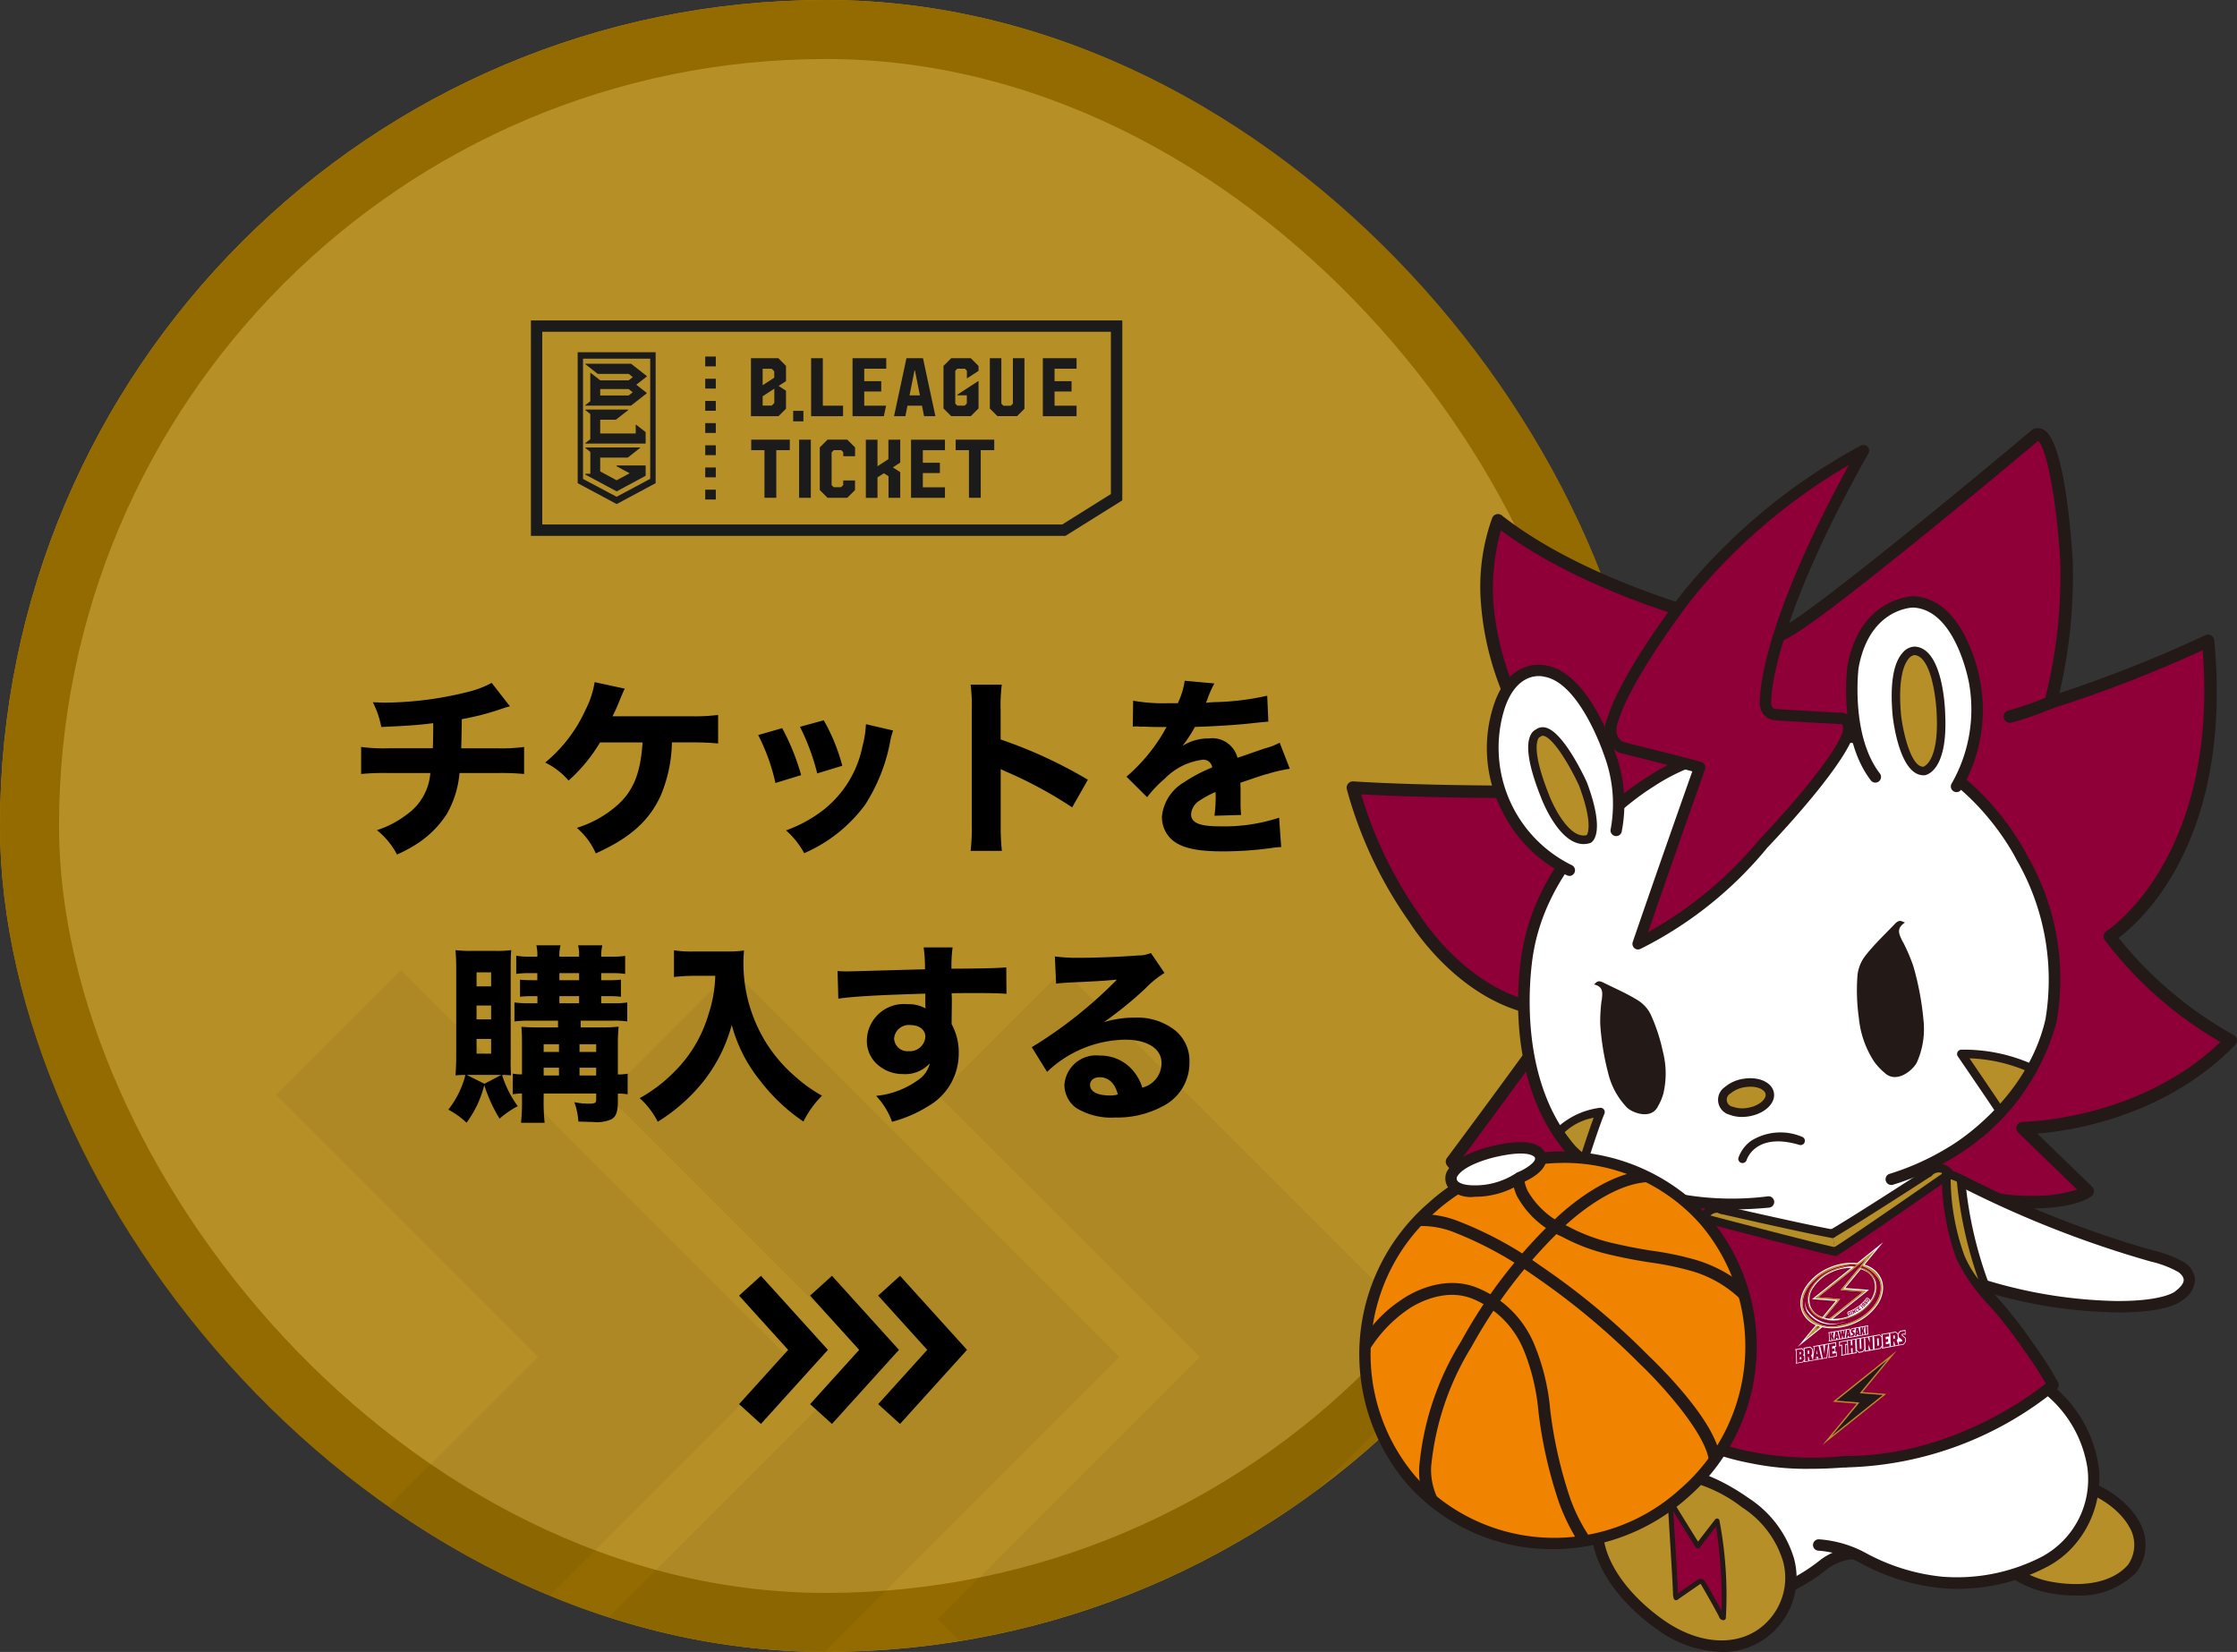 <svg id="组件_20_1" data-name="组件 20 – 1" xmlns="http://www.w3.org/2000/svg" xmlns:xlink="http://www.w3.org/1999/xlink" width="151.686" height="112" viewBox="0 0 151.686 112">
  <rect x="0" y="0" width="151.686" height="112" fill="#333333" stroke="none"/>
  <defs>
    <clipPath id="clip-path">
      <rect id="矩形_26238" data-name="矩形 26238" width="112" height="112" rx="56" transform="translate(0.333 0.333)" fill="#b68f27" stroke="#936b00" stroke-width="4"/>
    </clipPath>
    <clipPath id="clip-path-2">
      <rect id="矩形_26241" data-name="矩形 26241" width="60.373" height="82.971" fill="none"/>
    </clipPath>
  </defs>
  <g id="矩形_26236" data-name="矩形 26236" transform="translate(0)" fill="#b68f27" stroke="#936b00" stroke-width="4">
    <rect width="112" height="112" rx="56" stroke="none"/>
    <rect x="2" y="2" width="108" height="108" rx="54" fill="none"/>
  </g>
  <path id="路径_53995" data-name="路径 53995" d="M-22.659-10.7a6.769,6.769,0,0,1-1.612.611,23.749,23.749,0,0,1-5.616.728c-.2,0-.416-.013-.832-.026a5.966,5.966,0,0,1,.572,1.677c1.95-.091,2.483-.13,3.523-.26v.221c0,.481-.013,1.144-.026,1.482h-2.99a11.442,11.442,0,0,1-1.872-.091v1.833a17.191,17.191,0,0,1,1.846-.065h2.847a3.8,3.8,0,0,1-1.625,2.834,6.58,6.58,0,0,1-2,1.04A5.158,5.158,0,0,1-29.081.936a9.377,9.377,0,0,0,1.235-.65,6.805,6.805,0,0,0,2.132-2.08,6.688,6.688,0,0,0,.871-2.795h2.574a16.827,16.827,0,0,1,1.807.065V-6.357a11.27,11.27,0,0,1-1.846.091h-2.418c.013-.429.026-.858.039-1.976a17.023,17.023,0,0,0,2.548-.65c.429-.143.429-.143.715-.221Zm13.507,4.03c.7,0,1.352.026,1.846.078V-8.528a12.048,12.048,0,0,1-1.833.091h-5.33a9.032,9.032,0,0,0,.39-.845c.338-.819.338-.819.442-1.027l-2.041-.442A6.314,6.314,0,0,1-16.3-8.866,9.943,9.943,0,0,1-19.032-5.3a4.916,4.916,0,0,1,1.586,1.222,10.9,10.9,0,0,0,2.132-2.587h2.886c-.143,2.171-.663,3.393-1.872,4.394a7.492,7.492,0,0,1-2.587,1.4A4.826,4.826,0,0,1-15.6.858c2.314-1.04,3.614-2.2,4.394-3.9a9.713,9.713,0,0,0,.767-3.627Zm4.563-.494a13.474,13.474,0,0,1,1.17,3.25l1.742-.533A15.131,15.131,0,0,0-2.964-7.631Zm2.834-.559A15.275,15.275,0,0,1-.585-4.563l1.7-.52A12.854,12.854,0,0,0-.143-8.164ZM2.717-7.9a6.927,6.927,0,0,1-.234,1.495A7.319,7.319,0,0,1-.416-1.9,9.24,9.24,0,0,1-2.7-.7,5.627,5.627,0,0,1-1.469.845,10.1,10.1,0,0,0,2.665-2.444a12.007,12.007,0,0,0,1.7-4.3,4.6,4.6,0,0,1,.195-.728ZM11.934.689a16.087,16.087,0,0,1-.078-1.807V-4.862a4.46,4.46,0,0,0,.494.234A28.549,28.549,0,0,1,16.7-2.262l1.066-1.872a31.328,31.328,0,0,0-5.915-2.73V-8.84a11.453,11.453,0,0,1,.078-1.742H9.815A11.35,11.35,0,0,1,9.893-8.84v7.7A13.435,13.435,0,0,1,9.815.689Zm8.879-8.424a1.123,1.123,0,0,1,.195-.013h.182a.813.813,0,0,0,.221.013c.039,0,.247,0,.494.013.377.013.481.013,1.209.013a1.992,1.992,0,0,0-.195.325,11.893,11.893,0,0,1-2.535,3.042l1.4,1.391A7.92,7.92,0,0,1,22.971-4.2a4.34,4.34,0,0,1,2.561-1.287.593.593,0,0,1,.663.52,10.053,10.053,0,0,0-1.9,1,3.041,3.041,0,0,0-1.508,2.327,2.113,2.113,0,0,0,.507,1.4c.6.676,1.677.962,3.588.962A24.056,24.056,0,0,0,30.225.494a4.928,4.928,0,0,1,.65-.065L30.732-1.56a11.928,11.928,0,0,1-3.991.585c-1.417,0-1.976-.234-1.976-.832a1.212,1.212,0,0,1,.611-.936,6.746,6.746,0,0,1,1.04-.559.418.418,0,0,1,.013.1,9.7,9.7,0,0,1-.078,1.508l1.807-.052a7.879,7.879,0,0,1-.039-.871V-3.5l-.013-.429c1.573-.533,1.573-.533,1.885-.611a9.842,9.842,0,0,1,1.469-.338l-.689-1.768a4.425,4.425,0,0,1-1.014.39c-.585.2-.65.221-1.157.4-.338.117-.572.195-.689.234a1.763,1.763,0,0,0-1.937-1.313,3.315,3.315,0,0,0-1.794.507,9.329,9.329,0,0,0,.845-1.287c1.313-.039,3-.143,3.952-.26.624-.065.624-.065,1.027-.1l-.078-1.755a18.029,18.029,0,0,1-3.354.429,7.871,7.871,0,0,0-.806.052c.052-.1.052-.117.1-.234a6.666,6.666,0,0,1,.481-1.079l-2.015-.182a5.179,5.179,0,0,1-.468,1.521h-.65a11.628,11.628,0,0,1-2.379-.169ZM-21.372,8.549c0-.585.013-.806.039-1.131a6.863,6.863,0,0,1-1.027.052h-1.664a8.125,8.125,0,0,1-1.092-.052c.039.442.052.754.052,1.274v5.824c0,.468-.013.962-.052,1.391.26-.013.3-.026.676-.026A6.332,6.332,0,0,1-25.6,18.234a5.484,5.484,0,0,1,1.235.884,7.125,7.125,0,0,0,1.2-2.548,10.488,10.488,0,0,0,1.04,2.275A5.986,5.986,0,0,1-20.891,18a7.212,7.212,0,0,1-1.066-2.119c.338,0,.377.013.611.026a11.582,11.582,0,0,1-.026-1.17Zm-1.781,7.93-1.2-.6H-22Zm-.533-7.553h.988v.949h-.988Zm0,2.249h.988v.936h-.988Zm0,2.262h.988v1h-.988Zm5.525-1.235v.455h-1.352c-.52,0-.806-.013-1.131-.039.026.351.039.6.039,1.157v2.067a2.868,2.868,0,0,1-.624-.052v1.4a4.314,4.314,0,0,1,.624-.052v.312a13.854,13.854,0,0,1-.065,1.677h1.6a13.462,13.462,0,0,1-.065-1.677v-.312h3.562v.416c0,.221-.091.273-.468.273a4.478,4.478,0,0,1-1.014-.1,4.583,4.583,0,0,1,.273,1.313c.312.013.793.026.962.026a2.46,2.46,0,0,0,1.287-.182c.312-.182.429-.52.429-1.209v-.533a4.279,4.279,0,0,1,.663.052v-1.4a3.028,3.028,0,0,1-.663.052V13.606c0-.286.026-.741.052-1a9.826,9.826,0,0,1-1.144.052h-1.43V12.2h2.184a6.1,6.1,0,0,1,.975.052V10.967a5.423,5.423,0,0,1-.962.052h-.806v-.481h.507a7.775,7.775,0,0,1,.832.039V9.42a7.033,7.033,0,0,1-.819.039h-.52V8.978h.754a5.92,5.92,0,0,1,.871.052V7.808a5.156,5.156,0,0,1-.884.052h-.741a3.165,3.165,0,0,1,.078-.767H-16.8a2.637,2.637,0,0,1,.065.767H-18.07a2.632,2.632,0,0,1,.078-.767H-19.63a2.75,2.75,0,0,1,.065.767h-.494a4.624,4.624,0,0,1-.936-.065V9.03a5.991,5.991,0,0,1,.884-.052h.546v.481H-19.9c-.585-.013-.585-.013-.741-.026l-.1-.013v1.157a7.694,7.694,0,0,1,.845-.039h.338v.481h-.559a7.034,7.034,0,0,1-1-.052v1.287a7.644,7.644,0,0,1,1-.052Zm.065,3.718h-1.04v-.533h1.04Zm1.391,0v-.533h1.131v.533Zm-1.391-1.6h-1.04V13.8h1.04Zm1.391,0V13.8h1.131v.52ZM-18.07,8.978h1.339v.481H-18.07Zm0,1.56h1.339v.481H-18.07ZM-7.5,9.16a8.942,8.942,0,0,1-.455,2.6,9.048,9.048,0,0,1-2.288,3.874,10.361,10.361,0,0,1-2.379,1.82,5.454,5.454,0,0,1,1.222,1.6,12.094,12.094,0,0,0,3.133-2.782,10.646,10.646,0,0,0,1.885-3.783A10.21,10.21,0,0,0-4.433,16.3,12.457,12.457,0,0,0-1.521,19.04,6.673,6.673,0,0,1-.26,17.285,9.462,9.462,0,0,1-1.95,16.1a10.165,10.165,0,0,1-2.119-2.431A10.2,10.2,0,0,1-5.59,8.263c0-.273.013-.481.039-.819a7.4,7.4,0,0,1-1.17.065H-8.957A7.528,7.528,0,0,1-10.3,7.431V9.238A13.513,13.513,0,0,1-8.931,9.16ZM.845,10.707c1.118-.156,2.808-.247,5.9-.338v.793a1.917,1.917,0,0,1,.013.208,2.359,2.359,0,0,0-1.222-.286,2.509,2.509,0,0,0-2.756,2.431A2.134,2.134,0,0,0,3.653,15.3a2.559,2.559,0,0,0,1.56.52,2.248,2.248,0,0,0,1.833-.728,1.84,1.84,0,0,1-.7,1.066A5.85,5.85,0,0,1,3.406,17.3a4.922,4.922,0,0,1,1.079,1.755,8.775,8.775,0,0,0,2.47-1.066A4.105,4.105,0,0,0,9.009,14.4a3.956,3.956,0,0,0-.481-1.963v-.3l.013-1.066v-.429l-.013-.3c.663-.013.767-.013,1.456-.013,1.391,0,1.7.013,2.262.052l-.013-1.794c-.52.052-1.521.078-3.718.091a10,10,0,0,1,.078-1.443H6.63a9.546,9.546,0,0,1,.091,1.482c-3.666.1-4.966.143-5.252.143a6.591,6.591,0,0,1-.676-.026ZM5.733,12.5c.611,0,1.014.325,1.014.793a1.049,1.049,0,0,1-1.131.975.9.9,0,0,1-.988-.858A.994.994,0,0,1,5.733,12.5Zm9.88-2.808c.39-.052.507-.052.923-.078,1.911-.091,2.132-.1,3.2-.195A29.847,29.847,0,0,1,13.962,14L15,15.673a7.836,7.836,0,0,1,5.3-2.184c1.495,0,2.457.611,2.457,1.56a1.7,1.7,0,0,1-1.3,1.69,3.316,3.316,0,0,0-.6-1.118,2.884,2.884,0,0,0-2.288-1.053,2.152,2.152,0,0,0-2.392,1.963,1.946,1.946,0,0,0,.793,1.586,4.557,4.557,0,0,0,2.639.65,6.55,6.55,0,0,0,3.263-.78,3.28,3.28,0,0,0,1.781-2.951,2.657,2.657,0,0,0-.949-2.158,4.113,4.113,0,0,0-2.717-.884,7.141,7.141,0,0,0-2.145.312,24.847,24.847,0,0,0,2.821-2.288,6.7,6.7,0,0,1,1.3-1.053l-.923-1.352a2.206,2.206,0,0,1-.884.169c-1.209.091-2.821.156-3.939.156a11.6,11.6,0,0,1-1.69-.091ZM19.8,17.207a1.9,1.9,0,0,1-.546.065c-.845,0-1.339-.26-1.339-.715,0-.312.26-.52.65-.52C19.175,16.037,19.6,16.44,19.8,17.207Z" transform="translate(56 57)"/>
  <g id="组_23197" data-name="组 23197" transform="translate(48.45 86.023)">
    <g id="组_4567" data-name="组 4567" transform="translate(-0.45 0.149)">
      <rect id="矩形_6250" data-name="矩形 6250" width="10" height="9" transform="translate(0 -0.172)" fill="none"/>
      <path id="路径_53072" data-name="路径 53072" d="M0,3.935,4.349,0,8.7,3.935" transform="translate(6.791 0.999) rotate(90)" fill="none" stroke="#000" stroke-width="2"/>
    </g>
    <g id="组_4567-2" data-name="组 4567" transform="translate(4.354 0.149)">
      <rect id="矩形_6250-2" data-name="矩形 6250" width="10" height="10" transform="translate(0.196 -0.172)" fill="none"/>
      <path id="路径_53072-2" data-name="路径 53072" d="M0,3.935,4.349,0,8.7,3.935" transform="translate(6.803 0.999) rotate(90)" fill="none" stroke="#000" stroke-width="2"/>
    </g>
    <g id="组_4567-3" data-name="组 4567" transform="translate(8.958 0.149)">
      <rect id="矩形_6250-3" data-name="矩形 6250" width="9" height="9" transform="translate(-0.408 -0.172)" fill="none"/>
      <path id="路径_53072-3" data-name="路径 53072" d="M0,3.935,4.349,0,8.7,3.935" transform="translate(6.815 0.999) rotate(90)" fill="none" stroke="#000" stroke-width="2"/>
    </g>
  </g>
  <g id="组_23196" data-name="组 23196" transform="translate(36 21.726)">
    <path id="路径_53497" data-name="路径 53497" d="M.769.77H39.327v11l-3.3,2.066H.769ZM0,0V14.606H36.248L40.1,12.2V0Z" transform="translate(0 -0.001)" fill="#1b1b1b"/>
    <path id="路径_53498" data-name="路径 53498" d="M65.555,44.543v8.878L68.2,54.837l2.641-1.416V44.543Zm2.641,9.8-2.279-1.209V44.98h4.557v8.145Zm1.968-3.607H66.073v-.031l.337-.263V48.726l-.337-.263v-.031h2.91v.031l-.837.655H67.083v.936H69.49v-.6h.026l.647.506Zm.078-4.546v-.033l-1.064-.832h-3.1v.031l.837.655h2.1l.279.218-.279.218H67.083l-.647-.506h-.026v1.927l-.337.263v.031h3.1l1.064-.832V47.3l-.708-.554Zm-1.233,1.287H67.083v-.437h1.926l.279.218Zm1.155,4.742v.7L68.2,53.977l-2.123-1.139v-.056h.337V51.3l-.337-.263V51h3.712v.031l-.837.655H67.083v.938l1.113.6.883-.474-.883-.474v-.057Z" transform="translate(-62.384 -42.388)" fill="#1b1b1b"/>
    <path id="路径_53499" data-name="路径 53499" d="M343.843,44.265h-.795v3.929h2.167v-.712h-1.373Z" transform="translate(-324.049 -41.704)" fill="#1b1b1b"/>
    <path id="路径_53500" data-name="路径 53500" d="M393.565,48.194h2.124l.152-.712h-1.482V46.52h1.153v-.7h-1.153v-.844h1.493v-.712h-2.287Z" transform="translate(-371.757 -41.704)" fill="#1b1b1b"/>
    <path id="路径_53501" data-name="路径 53501" d="M444.331,44.265l-.841,3.929h.769l.142-.712h.982l.142.712h.769l-.841-3.929Zm.21,2.518.337-1.69h.029l.337,1.69Z" transform="translate(-418.867 -41.704)" fill="#1b1b1b"/>
    <rect id="矩形_26216" data-name="矩形 26216" width="0.693" height="0.712" transform="translate(17.784 6.129)" fill="#1b1b1b"/>
    <path id="路径_53502" data-name="路径 53502" d="M563.144,47.344l-.142.143h-.5l-.14-.14V44.264h-.781v3.413l.515.515h1.331l.5-.5V44.264h-.783Z" transform="translate(-530.462 -41.704)" fill="#1b1b1b"/>
    <path id="路径_53503" data-name="路径 53503" d="M620.645,44.977v-.712h-2.287v3.929h2.287v-.712h-1.493v-.962h1.153v-.7h-1.153v-.844Z" transform="translate(-583.645 -41.704)" fill="#1b1b1b"/>
    <path id="路径_53504" data-name="路径 53504" d="M506.313,45.622l.765-.5V44.79l-.526-.526h-1.328l-.523.523V47.67l.523.523h1.328l.526-.526V45.821h-.029l-1.414.918v.043h.649v.554l-.145.145h-.5l-.139-.139V45.116l.139-.139h.515l.134.134v.511Z" transform="translate(-476.725 -41.704)" fill="#1b1b1b"/>
    <path id="路径_53505" data-name="路径 53505" d="M271.592,46.468l-.5-.325.5-.325V44.785l-.521-.521h-1.855v3.929h1.868l.507-.507Zm-1.583-1.491h.613l.172.172v.437l-.786.51ZM270.8,47.3l-.176.176h-.613v-.635l.789-.512Z" transform="translate(-254.295 -41.703)" fill="#1b1b1b"/>
    <path id="路径_53506" data-name="路径 53506" d="M271.835,139.706v.712l-.916,0v3.228h-.8v-3.228l-.9,0v-.712Z" transform="translate(-254.281 -131.623)" fill="#1b1b1b"/>
    <rect id="矩形_26217" data-name="矩形 26217" width="0.795" height="3.942" transform="translate(18.185 8.084)" fill="#1b1b1b"/>
    <path id="路径_53507" data-name="路径 53507" d="M355.275,139.706l.528.525v.6l-.8-.005v-.267l-.14-.143h-.5l-.151.154v2.216l.14.143h.5l.148-.148v-.308l.8,0v.652l-.528.522h-1.336l-.525-.525v-2.892l.525-.525Z" transform="translate(-333.823 -131.623)" fill="#1b1b1b"/>
    <path id="路径_53508" data-name="路径 53508" d="M412.146,139.706v1.553l-.5.327.5.324v1.738h-.795v-1.463l-.316-.2-.432.278v1.388h-.789v-3.942h.789v1.8l.74-.481v-1.32Z" transform="translate(-387.103 -131.623)" fill="#1b1b1b"/>
    <path id="路径_53509" data-name="路径 53509" d="M467.5,140.421H466v.847h1.157v.7H466v.965h1.5v.715h-2.3v-3.942h2.3Z" transform="translate(-439.425 -131.622)" fill="#1b1b1b"/>
    <path id="路径_53510" data-name="路径 53510" d="M521.731,139.706v.712l-.916,0v3.228h-.8v-3.228l-.9,0v-.712Z" transform="translate(-490.313 -131.623)" fill="#1b1b1b"/>
    <rect id="矩形_26218" data-name="矩形 26218" width="0.716" height="0.666" transform="translate(11.821 2.448)" fill="#1b1b1b"/>
    <rect id="矩形_26219" data-name="矩形 26219" width="0.716" height="0.666" transform="translate(11.821 3.953)" fill="#1b1b1b"/>
    <rect id="矩形_26220" data-name="矩形 26220" width="0.716" height="0.666" transform="translate(11.821 5.457)" fill="#1b1b1b"/>
    <rect id="矩形_26221" data-name="矩形 26221" width="0.716" height="0.666" transform="translate(11.821 6.961)" fill="#1b1b1b"/>
    <rect id="矩形_26222" data-name="矩形 26222" width="0.716" height="0.666" transform="translate(11.821 8.466)" fill="#1b1b1b"/>
    <rect id="矩形_26223" data-name="矩形 26223" width="0.716" height="0.666" transform="translate(11.821 9.97)" fill="#1b1b1b"/>
    <rect id="矩形_26224" data-name="矩形 26224" width="0.716" height="0.666" transform="translate(11.821 11.474)" fill="#1b1b1b"/>
  </g>
  <g id="组_23421" data-name="组 23421" transform="translate(-1194 -634)">
    <g id="蒙版组_31" data-name="蒙版组 31" transform="translate(1193.667 633.667)" clip-path="url(#clip-path)">
      <g id="组_23198" data-name="组 23198" transform="translate(8.383 66.226)" opacity="0.047">
        <g id="组_4567-4" data-name="组 4567" transform="translate(43.592 0)">
          <rect id="矩形_6250-4" data-name="矩形 6250" width="52" height="52" transform="translate(0.358 0.107)" fill="none"/>
          <path id="路径_53072-4" data-name="路径 53072" d="M0,22.015,22.012,0,44.025,22.015" transform="translate(38.213 4.103) rotate(90)" fill="none" stroke="#000" stroke-width="12"/>
        </g>
        <g id="组_4567-5" data-name="组 4567" transform="translate(0 0)">
          <path id="路径_53072-5" data-name="路径 53072" d="M0,22.015,22.012,0,44.025,22.015" transform="translate(36.917 4.103) rotate(90)" fill="none" stroke="#000" stroke-width="12"/>
          <rect id="矩形_6250-5" data-name="矩形 6250" width="51" height="51" transform="translate(-0.05 0.107)" fill="none"/>
        </g>
        <g id="组_4567-6" data-name="组 4567" transform="translate(22.634 0)">
          <path id="路径_53072-6" data-name="路径 53072" d="M0,22.015,22.012,0,44.025,22.015" transform="translate(36.726 4.103) rotate(90)" fill="none" stroke="#000" stroke-width="12"/>
          <rect id="矩形_6250-6" data-name="矩形 6250" width="51" height="51" transform="translate(0.316 0.107)" fill="none"/>
        </g>
      </g>
    </g>
    <g id="组件_17_2" data-name="组件 17 – 2" transform="translate(1285.314 663.029)">
      <g id="组_23319" data-name="组 23319" clip-path="url(#clip-path-2)">
        <path id="路径_53702" data-name="路径 53702" d="M41.558,52.479a20.737,20.737,0,0,0,5.951.993s2.59.054,3.751-.739c0,0-2.093-2.033-4.415-4.274,0,0,9.887-1.054,14.112-5.936,0,0-5.506-2.7-8.2-7.061,0,0,7.943-5.528,6.662-20.044,0,0-6.018,2.7-10.682,4.182a34.06,34.06,0,0,0,1.077-9.647s-.557-9.032-2.07-8.5c0,0-16.781,14.121-17.554,13.606,0,0-11.8-2.217-18.926-7.8a13.5,13.5,0,0,0-.726,5.672,19.627,19.627,0,0,0,6.2,12.729s-9.067.124-15.313-.272a28.548,28.548,0,0,0,4.235,8.948S9.557,40.62,15.65,40.52c0,0-4.237,5.856-7.5,10.217,0,0,.883,1.324,4.459,2.433a16.855,16.855,0,0,0,6.65.474s.334.789-2.256,3.073c0,0,6.542,2.821,9.466-3.109l12.267-3.8Z" transform="translate(-1.007 -1.005)" fill="#8f0038"/>
        <path id="路径_53703" data-name="路径 53703" d="M55.368,180.68a6.4,6.4,0,0,1-3.294-.766.424.424,0,0,1-.039-.685c2.28-1.863,2.7-3.054,2.709-3.065a.423.423,0,0,1,.8.261,8.026,8.026,0,0,1-2.465,3.028,7.487,7.487,0,0,0,4.039.2l.031-.005a6.543,6.543,0,0,0,4.628-3.4.423.423,0,1,1,.753.386,7.28,7.28,0,0,1-5.263,3.851,9.869,9.869,0,0,1-1.9.192" transform="translate(-36.549 -123.738)" fill="#231916"/>
        <path id="路径_53704" data-name="路径 53704" d="M151.166,63.108a.424.424,0,0,1-.1-.835,23,23,0,0,0,2.708-.938.424.424,0,0,1,.32.785,23.372,23.372,0,0,1-2.819.975.422.422,0,0,1-.1.013" transform="translate(-106.199 -43.13)" fill="#231916"/>
        <path id="路径_53705" data-name="路径 53705" d="M15.919,53.229a14.136,14.136,0,0,1-4.462-.666C7.8,51.429,6.83,50.026,6.79,49.966a.425.425,0,0,1,.014-.49c2.591-3.461,5.83-7.913,7.026-9.561-5.688-.409-9.255-5.929-9.52-6.351a28.684,28.684,0,0,1-4.3-9.085A.426.426,0,0,1,.1,24.1a.415.415,0,0,1,.352-.152c4.933.312,11.713.3,14.259.281a19.806,19.806,0,0,1-5.6-12.3,13.8,13.8,0,0,1,.762-5.854.422.422,0,0,1,.647-.162c6.884,5.4,18.37,7.65,18.734,7.721,1.3-.386,11.2-8.456,17.213-13.512A.419.419,0,0,1,46.6.045a.8.8,0,0,1,.724.1c1.321.881,1.793,6.943,1.907,8.779a34.9,34.9,0,0,1-.9,9.043,90.639,90.639,0,0,0,9.9-3.934.423.423,0,0,1,.6.343c1.259,13.433-4.868,18.968-6.487,20.183a26.628,26.628,0,0,0,7.8,6.586.425.425,0,0,1,.106.672c-4.706,4.826-11,5.811-13.42,6.012,2.026,1.957,3.714,3.6,3.714,3.6a.424.424,0,0,1-.056.655c-1.259.859-3.886.816-4,.812a14.216,14.216,0,0,1-5.213-.9.424.424,0,0,1,.322-.784,13.714,13.714,0,0,0,4.893.834,9.607,9.607,0,0,0,3.04-.422c-.728-.706-2.3-2.228-3.989-3.861a.424.424,0,0,1,.291-.73c.08,0,7.869-.1,13.417-5.417A26.265,26.265,0,0,1,51.406,34.7a.425.425,0,0,1,.122-.605c.077-.048,7.615-4.945,6.515-19.044A88.266,88.266,0,0,1,47.853,19a.424.424,0,0,1-.528-.524,33.942,33.942,0,0,0,1.061-9.513c-.275-4.457-.983-7.715-1.5-8.1-.715.6-4.528,3.8-8.375,6.9-8.237,6.651-9.1,6.886-9.488,6.681-1.019-.2-11.711-2.42-18.563-7.516a14.838,14.838,0,0,0-.511,4.96,19.375,19.375,0,0,0,6.069,12.44.424.424,0,0,1-.282.734c-.088,0-8.591.112-14.75-.237a27.965,27.965,0,0,0,4,8.235c.007.01.015.02.021.031.038.06,3.784,5.991,9.485,5.991h.134a.44.44,0,0,1,.382.228.425.425,0,0,1-.033.444c-.041.057-4.1,5.661-7.3,9.944a10.085,10.085,0,0,0,4.037,2.052,14.757,14.757,0,0,0,8.584-.043.424.424,0,0,1,.251.81,15.549,15.549,0,0,1-4.641.7M29.416,13.7h0Z" transform="translate(0 0.001)" fill="#231916"/>
        <path id="路径_53706" data-name="路径 53706" d="M146.614,245.37a6.29,6.29,0,0,0,3.321,2.107s3.967,1.076,5.977-1.174a2.753,2.753,0,0,0,.1-3.081s-1.569-3.051-6.565-3.049a4,4,0,0,0-3.524,2.093,2.739,2.739,0,0,0,.688,3.1" transform="translate(-102.654 -168.976)" fill="#b68f28"/>
        <path id="路径_53707" data-name="路径 53707" d="M151.162,247.207a9.333,9.333,0,0,1-2.249-.273A6.612,6.612,0,0,1,145.4,244.7a3.1,3.1,0,0,1-.725-3.541,4.332,4.332,0,0,1,3.866-2.287h0c5.16,0,6.826,3.125,6.894,3.258a3.112,3.112,0,0,1-.149,3.5,5.392,5.392,0,0,1-4.124,1.573M146,244.22a5.95,5.95,0,0,0,3.1,1.965c.056.015,3.784.989,5.61-1.055a2.366,2.366,0,0,0,.054-2.634c-.067-.127-1.55-2.853-6.226-2.853h-.022a3.565,3.565,0,0,0-3.16,1.874,2.374,2.374,0,0,0,.631,2.685l.015.019" transform="translate(-101.732 -168.06)" fill="#231916"/>
        <path id="路径_53708" data-name="路径 53708" d="M137.777,179.358a32.353,32.353,0,0,0,8.776,1.386c3.579.019,4.287-.776,4.287-.776,1.444-1.107.131-1.9.131-1.9A7.316,7.316,0,0,0,149,177.31a70.058,70.058,0,0,1-12.866-5.068l-2.081,2.344-.1,3.372Z" transform="translate(-94.376 -121.182)" fill="#fff"/>
        <path id="路径_53709" data-name="路径 53709" d="M150.955,180.215h-.13a32.336,32.336,0,0,1-8.888-1.4.385.385,0,0,1,.228-.736,32.228,32.228,0,0,0,8.66,1.368c3.26.017,4.008-.654,4.015-.66a.218.218,0,0,1,.041-.036c.247-.19.54-.474.526-.751s-.359-.515-.363-.517a6.988,6.988,0,0,0-1.85-.707,71.2,71.2,0,0,1-12.962-5.1.385.385,0,0,1,.362-.68,70.338,70.338,0,0,0,12.788,5.036,7.573,7.573,0,0,1,2.079.807,1.528,1.528,0,0,1,.714,1.12,1.7,1.7,0,0,1-.805,1.392c-.213.206-1.155.872-4.414.872" transform="translate(-98.65 -120.268)" fill="#231916"/>
        <path id="路径_53710" data-name="路径 53710" d="M69.159,233.064a9.269,9.269,0,0,0,.7,4.5,5.46,5.46,0,0,0,4.5,2.571,12.761,12.761,0,0,0,5.083-1.413,12.954,12.954,0,0,1,3.432-1.913l2.807,1.236-2.407-9.911-11.585.468Z" transform="translate(-48.692 -160.506)" fill="#fff"/>
        <path id="路径_53711" data-name="路径 53711" d="M124.371,220.125s3.249,2.616,2.879,6.078c0,0,.673,4.442-4.828,6.214a10.709,10.709,0,0,1-5.272.72s-2.435.085-6.277-1.963a2.543,2.543,0,0,0-2.007-.279l.117-8.31Z" transform="translate(-76.697 -154.871)" fill="#fff"/>
        <path id="路径_53712" data-name="路径 53712" d="M116.78,232.651a9.341,9.341,0,0,1-.966-.044,14.218,14.218,0,0,1-5.574-1.7,7.157,7.157,0,0,0-2.861-.845.385.385,0,0,1-.369-.4.39.39,0,0,1,.4-.371,7.812,7.812,0,0,1,3.208.943,13.671,13.671,0,0,0,5.24,1.6l.032,0a12.537,12.537,0,0,0,6.571-1.328,5.952,5.952,0,0,0,3.157-6.049,8.04,8.04,0,0,0-2.792-4.951.385.385,0,0,1,.478-.6,8.677,8.677,0,0,1,3.079,5.486,6.931,6.931,0,0,1-1.634,5.279,6.329,6.329,0,0,1-1.952,1.53,13.092,13.092,0,0,1-6.015,1.447" transform="translate(-75.388 -153.956)" fill="#231916"/>
        <path id="路径_53713" data-name="路径 53713" d="M73.533,251.3a5.281,5.281,0,0,1-5.044-2.795,8.069,8.069,0,0,1-.723-4.728.384.384,0,1,1,.754.148,7.44,7.44,0,0,0,.665,4.255c.052.118,1.153,2.506,4.681,2.342a11.7,11.7,0,0,0,5.908-2.479A4.068,4.068,0,0,1,82,247.2a.385.385,0,0,1-.025.77,3.432,3.432,0,0,0-1.714.674,12.234,12.234,0,0,1-6.341,2.647q-.2.009-.382.009" transform="translate(-47.677 -171.291)" fill="#231916"/>
        <path id="路径_53714" data-name="路径 53714" d="M73.148,233.005a.385.385,0,0,1-.378-.319,5.416,5.416,0,0,1,1.007-4.416.385.385,0,0,1,.573.513,4.651,4.651,0,0,0-.823,3.77.385.385,0,0,1-.312.446.363.363,0,0,1-.066.006" transform="translate(-51.198 -160.511)" fill="#231916"/>
        <path id="路径_53715" data-name="路径 53715" d="M77.5,188.476s-.345.84-.794,1.739c0,0-.64,1.606-1.28,3.276,0,0,1.793,3.4,11.525,2.7l-.81-15.018s-8.575-1.744-8.734-1.911.775,6.982.093,9.217" transform="translate(-53.138 -126.117)" fill="#8f0038"/>
        <path id="路径_53716" data-name="路径 53716" d="M122.295,178.228s.764,1.1,1.724,2.254c0,0,1.012,1.338,2.561,3.661,0,0-4.482,4.881-14.47,5.267l-.426-15.082s7.463-4.581,7.556-4.793,1.652,6.827,3.055,8.693" transform="translate(-78.681 -119.275)" fill="#8f0038"/>
        <path id="路径_53717" data-name="路径 53717" d="M83.7,217.639a18.512,18.512,0,0,1-4.03-.366c-4.529-.855-5.463-2.565-5.5-2.637a.385.385,0,0,1-.022-.305c.893-2.56,2.078-5.03,2.09-5.055a.384.384,0,1,1,.692.335c-.012.024-1.121,2.337-1.991,4.787.3.363,1.475,1.476,4.893,2.122a21.516,21.516,0,0,0,6.172.252.385.385,0,0,1,.063.768c-.867.071-1.658.1-2.366.1" transform="translate(-52.221 -147.085)" fill="#231916"/>
        <path id="路径_53718" data-name="路径 53718" d="M113.659,209.461h-.152a.385.385,0,0,1,.006-.771c6.944.044,12.4-3.96,13.588-4.909a26.283,26.283,0,0,0-1.547-2.374,29.662,29.662,0,0,0-2.523-3.186.385.385,0,1,1,.56-.528,29.778,29.778,0,0,1,2.587,3.264,26.613,26.613,0,0,1,1.753,2.726.386.386,0,0,1-.082.479,23.467,23.467,0,0,1-14.189,5.3" transform="translate(-79.697 -139.004)" fill="#231916"/>
        <path id="路径_53719" data-name="路径 53719" d="M108.139,187.742l-.111-.039,1.264-1.528-1.772,1.417a3.381,3.381,0,0,0-.928.024l-.131.023h0a3.993,3.993,0,0,0-.775.235,3.591,3.591,0,0,0-1.654,1.327,2.21,2.21,0,0,0-.334.85,1.584,1.584,0,0,0,.1.857,1.682,1.682,0,0,0,.92.893l-1.222,1.474,1.666-1.332a3.25,3.25,0,0,0,1.274.014,4.015,4.015,0,0,0,.839-.247,3.587,3.587,0,0,0,1.654-1.327,2.2,2.2,0,0,0,.334-.851,1.582,1.582,0,0,0-.095-.856,1.712,1.712,0,0,0-1.025-.935m-2.242.424a3.256,3.256,0,0,1,.683-.2,2.88,2.88,0,0,1,.53-.044l-2.644,2.116,1.607.126-.907,1.093-.022-.008-.069-.028a1.274,1.274,0,0,1-.708-.677,1.4,1.4,0,0,1,.189-1.3,2.9,2.9,0,0,1,1.342-1.075m2.757.594.015.038,0,.011.01.028,0,.011c0,.01.006.018.009.028a.08.08,0,0,1,0,.01l.008.029s0,.005,0,.008,0,.022.007.032a.009.009,0,0,0,0,.005c0,.012,0,.023.007.036v0a1.37,1.37,0,0,1-.092.743v0c-.005.012-.009.024-.015.036l0,.012-.012.027-.01.021-.008.018-.015.03,0,.009c-.007.013-.013.026-.021.039h0q-.034.063-.074.126c-.021.033-.043.065-.065.1a.109.109,0,0,0,.005-.051.114.114,0,0,0-.049-.075l-.085-.062a.107.107,0,0,0-.16.025l-.022.031a.119.119,0,0,0-.02.043l0,0-.164.187,0,0a.125.125,0,0,0-.04.027l-.027.026a.122.122,0,0,0-.031.046l-.006-.007-.073.061-.032.082-.023-.032-.184.131-.089.054a.119.119,0,0,0-.026.02l-.139.072-.074.039-.147.066-.081.031a.107.107,0,0,0-.066.148l0,0a.151.151,0,0,0,.021.038h0l.055.142c-.078.027-.156.051-.234.072l-.007,0-.023.006c-.079.02-.157.037-.236.051a2.821,2.821,0,0,1-.579.043l2.459-1.965-1.606-.125,1.053-1.273c.038.011.074.023.11.037s.093.038.136.059a1.251,1.251,0,0,1,.641.646" transform="translate(-72.91 -130.986)" fill="#fff"/>
        <path id="路径_53720" data-name="路径 53720" d="M113.209,205.19l-.164.029-.122.022-.238.042-.1.019h0l-.035.006-.215.039-.043.008-.207.037-.1.128v.019l-.03-.125-.174.031-.118.021-.495.087-.053.009-.156.028-.084.014-.381.068.037.084.018.425-.034.109.3-.053.174-.031.288-.051.061-.011.136-.024v0l.126-.022.07-.012.336-.06.118-.021.1-.018.029-.005.352-.063.142-.025.2-.036.128-.023.158-.028-.038-.084-.017-.425Z" transform="translate(-77.839 -144.364)" fill="#fff"/>
        <path id="路径_53721" data-name="路径 53721" d="M105.111,209.144l-.579.1-.034.006-.382.068.057.1-.059.429,0,0-.015-.352-.173-.149-.467.082.048.109,0,.037-.149-.128-.455.081.048.108.03.73-.043.136.492-.087.1-.131-.037.12.518-.092.175-.031.209-.037-.024-.1.007-.063.038-.007.01.047-.017.123.333-.059.046-.008.286-.05.092-.734.024.585-.042.136.585-.1-.016-.341-.078.049-.017-.362.072.018-.014-.336-.442.079Z" transform="translate(-72.494 -147.075)" fill="#fff"/>
        <path id="路径_53722" data-name="路径 53722" d="M117.4,206.544l.113.028-.014-.336-.369.065-.137.18-.15-.13-.418.074-.049.009-.52.092.047.109,0,.044-.154-.134-.394.07-.079.014-.5.088-.1.018-.5.089-.085.015-.506.09-.09.016-.495.087.014.341.121-.074.022,0,.023.558-.042.136.386-.068-.048-.108-.024-.57.033-.006.066.017.022.53-.042.136.681-.121-.047-.107,0-.056.014.012.165.141.273-.048.139-.183v.017l-.042.136.6-.106.078-.014.408-.072.132-.175v.022l-.042.136.52-.092.066-.012.537-.1.09-.016.28-.049.149-.2-.011-.257-.241-.208v-.01Z" transform="translate(-79.612 -145.099)" fill="#fff"/>
        <path id="路径_53723" data-name="路径 53723" d="M110.744,206.844l-.016-.035.144-.025-.012.04.006.162.014,0,.028-.168-.009-.036.144-.026-.015.041-.046.227.071.214.018.034-.143.025.006-.038-.048-.162-.013,0,.007.17.015.034-.144.026.012-.039Z" transform="translate(-78.008 -145.463)" fill="#8f0038"/>
        <path id="路径_53724" data-name="路径 53724" d="M111.834,207.168l.016-.04.063-.457-.019-.034.178-.032.109.465.019.034-.144.025.006-.038-.014-.061-.072.013-.007.065.009.036Zm.152-.239.044-.008-.026-.14h0Z" transform="translate(-78.787 -145.359)" fill="#8f0038"/>
        <path id="路径_53725" data-name="路径 53725" d="M113.025,206.6h0l.017-.241-.009-.036.124-.022.042.268h0l.017-.241-.008-.036.144-.026-.016.041-.062.494-.113.02-.052-.229h0l-.03.243-.113.02-.1-.465-.019-.034.144-.026-.006.039Z" transform="translate(-79.502 -145.119)" fill="#8f0038"/>
        <path id="路径_53726" data-name="路径 53726" d="M114.5,206.7l.017-.04.063-.457-.019-.034.178-.031.11.465.019.034-.144.025.006-.038-.014-.061-.072.012-.007.065.009.036Zm.152-.239.044-.008-.026-.14h0Z" transform="translate(-80.664 -145.028)" fill="#8f0038"/>
        <path id="路径_53727" data-name="路径 53727" d="M115.828,206.05l-.01.013v.033l.143.123.006.129-.076.1-.174.031-.006-.126.035.009.092-.016.01-.013,0-.04-.143-.124-.005-.122.075-.1.175-.031.005.126-.035-.009Z" transform="translate(-81.51 -144.875)" fill="#8f0038"/>
        <path id="路径_53728" data-name="路径 53728" d="M116.618,206.324l.017-.04.063-.457-.019-.034.178-.032.11.465.019.033-.144.025.005-.038-.014-.061-.072.013-.007.065.009.036Zm.152-.239.045-.008-.027-.14h0Z" transform="translate(-82.157 -144.765)" fill="#8f0038"/>
        <path id="路径_53729" data-name="路径 53729" d="M117.824,205.6l-.016-.035.144-.025-.012.04.006.162.013,0,.028-.168-.009-.036.144-.025-.016.041-.046.227.071.214.018.034-.144.025.006-.038-.048-.162-.014,0,.007.17.016.034-.144.025.012-.039Z" transform="translate(-82.996 -144.585)" fill="#8f0038"/>
        <path id="路径_53730" data-name="路径 53730" d="M119.111,205.4l-.012.04.018.443.016.034-.144.025.012-.039-.019-.443-.015-.035Z" transform="translate(-83.812 -144.514)" fill="#8f0038"/>
        <path id="路径_53731" data-name="路径 53731" d="M103.169,210.734l-.026-.058.37-.065.139.119.009.219-.056.072.085.073.01.219-.127.167-.394.069.021-.066Zm.315.572.017-.021-.005-.119-.018-.016-.092.017.007.156Zm-.022-.36,0-.118-.018-.016-.069.012.006.156.069-.012Z" transform="translate(-72.664 -148.177)" fill="#8f0038"/>
        <path id="路径_53732" data-name="路径 53732" d="M105.3,211.17l-.243.043.021-.066-.031-.749-.026-.058.382-.067.139.12.013.312-.072.094.088.261.031.057-.243.043.009-.064-.062-.2-.04.008.01.212Zm-.042-.457.081-.015.017-.021-.008-.187-.019-.016-.081.014Z" transform="translate(-73.987 -147.939)" fill="#8f0038"/>
        <path id="路径_53733" data-name="路径 53733" d="M106.924,210.873l.028-.067.106-.773-.031-.057.3-.053.185.784.032.057-.243.043.009-.064-.023-.1-.121.021-.012.109.014.06Zm.257-.4.075-.013-.045-.237h-.006Z" transform="translate(-75.328 -147.693)" fill="#8f0038"/>
        <path id="路径_53734" data-name="路径 53734" d="M109.146,209.527l-.026.068-.1.834-.249.044-.173-.785-.032-.057.243-.043-.009.065.08.507h.006l.036-.527-.014-.06Z" transform="translate(-76.482 -147.415)" fill="#8f0038"/>
        <path id="路径_53735" data-name="路径 53735" d="M110.859,209.821l.007.149.185-.033.056-.035.01.212-.462.082.02-.066-.032-.748-.025-.058.45-.08.009.212-.059-.014-.173.031.007.162.1-.018.056-.036.011.237-.06-.015Z" transform="translate(-77.93 -147.216)" fill="#8f0038"/>
        <path id="路径_53736" data-name="路径 53736" d="M113.338,209.709l.02-.066-.026-.623-.086.015-.057.035-.009-.212.486-.086.009.212-.059-.014-.087.015.026.623.025.058Z" transform="translate(-79.735 -146.883)" fill="#8f0038"/>
        <path id="路径_53737" data-name="路径 53737" d="M114.959,209.4l.02-.066-.031-.748-.025-.058.243-.043-.021.067.012.287.1-.018-.012-.287-.025-.058.242-.043-.02.067.031.748.026.058-.243.043.02-.066-.013-.274-.1.017.013.275.026.058Z" transform="translate(-80.962 -146.645)" fill="#8f0038"/>
        <path id="路径_53738" data-name="路径 53738" d="M117.487,208.82l-.126.167-.231.041-.139-.12-.027-.679-.026-.058.243-.043-.02.067.025.617.018.015.069-.012.017-.022-.025-.617-.026-.058.243-.043-.021.066Z" transform="translate(-82.382 -146.393)" fill="#8f0038"/>
        <path id="路径_53739" data-name="路径 53739" d="M119.463,208.544l.026.058-.2.035-.131-.341h-.006l.013.3.026.058-.243.043.02-.066-.031-.748-.025-.058.2-.035.13.341h.006l-.012-.3-.026-.059.243-.043-.02.067Z" transform="translate(-83.775 -146.15)" fill="#8f0038"/>
        <path id="路径_53740" data-name="路径 53740" d="M120.974,207.587l-.026-.058.387-.068.139.12.025.586-.127.167-.387.068.02-.066Zm.289.074-.087.015.02.5.087-.015.017-.022-.019-.461Z" transform="translate(-85.208 -145.96)" fill="#8f0038"/>
        <path id="路径_53741" data-name="路径 53741" d="M123.146,207.655l.007.15.185-.033.056-.035.01.212-.462.082.02-.066-.032-.748-.025-.059.451-.079.009.212-.058-.015-.173.031.007.162.1-.018.056-.036.011.237-.06-.015Z" transform="translate(-86.586 -145.692)" fill="#8f0038"/>
        <path id="路径_53742" data-name="路径 53742" d="M124.945,207.706l-.243.043.021-.066-.032-.748-.025-.058.382-.067.139.119.013.312-.073.094.088.261.031.057L125,207.7l.009-.064-.062-.2-.04.007.01.212Zm-.043-.457.081-.014.017-.021-.007-.187-.019-.016-.081.014Z" transform="translate(-87.827 -145.502)" fill="#8f0038"/>
        <path id="路径_53743" data-name="路径 53743" d="M126.859,206.66l-.017.022v.057l.242.208.009.218-.126.167-.295.052-.01-.211.06.014.156-.027.016-.022,0-.068-.24-.208-.009-.206.127-.166.295-.052.009.212-.059-.015Z" transform="translate(-89.22 -145.239)" fill="#8f0038"/>
        <path id="路径_53744" data-name="路径 53744" d="M109.831,192.415a2.14,2.14,0,0,0-2.469-.956,3.866,3.866,0,0,0-.807.238c-1.4.584-2.215,1.852-1.81,2.833a2.14,2.14,0,0,0,2.469.956,3.861,3.861,0,0,0,.808-.238c1.4-.584,2.215-1.852,1.81-2.832m-2.7,2.932a1.952,1.952,0,0,1-2.217-.829,1.3,1.3,0,0,1-.106-.645,1.366,1.366,0,0,0,.12.526,2.1,2.1,0,0,0,2.383.894c.1-.017.193-.039.289-.064a3.417,3.417,0,0,1-.468.118m.829-.47a3.333,3.333,0,0,1-.7.205,1.861,1.861,0,0,1-2.147-.836c-.353-.854.348-1.957,1.566-2.463a3.371,3.371,0,0,1,.7-.205,1.861,1.861,0,0,1,2.147.835c.353.855-.349,1.958-1.566,2.464" transform="translate(-73.719 -134.665)" fill="#8f0038"/>
        <path id="路径_53745" data-name="路径 53745" d="M115.138,202.281l.039-.015c.014-.005.017-.013.012-.028l0,0c-.006-.015-.013-.019-.028-.013l-.023.009c-.041.017-.069,0-.085-.042l0,0a.059.059,0,0,1,.037-.084l.083-.032.025.065-.038.014-.013-.02-.032.012c-.014.006-.018.014-.012.028v0c.006.015.013.018.028.012l.023-.009a.059.059,0,0,1,.085.041l0,0c.018.047-.005.071-.05.089l-.076.03-.025-.065.038-.014Z" transform="translate(-81.048 -142.168)" fill="#8f0038"/>
        <path id="路径_53746" data-name="路径 53746" d="M115.711,202.08l.019-.006.016.036-.085.038-.016-.035.016-.011-.06-.135-.02.005-.015-.035.085-.038.016.036-.017.011Z" transform="translate(-81.417 -142.048)" fill="#8f0038"/>
        <path id="路径_53747" data-name="路径 53747" d="M116.1,201.548l.018.034-.017.012.087.169-.047.025-.11-.08h0l.056.109-.064.033-.018-.034.017-.012-.068-.132-.019.007-.017-.035.064-.033.11.08,0,0-.056-.108Z" transform="translate(-81.664 -141.801)" fill="#8f0038"/>
        <path id="路径_53748" data-name="路径 53748" d="M116.78,201.3l-.031.018a.019.019,0,0,0-.007.03l.051.083c.008.014.017.015.03.007l.069-.042.024.039-.077.047a.059.059,0,0,1-.089-.021l-.053-.087a.059.059,0,0,1,.022-.089l.078-.048.037.061-.035.021Z" transform="translate(-82.203 -141.58)" fill="#8f0038"/>
        <path id="路径_53749" data-name="路径 53749" d="M117.25,200.925l-.043.03.029.04.042-.03.025.035-.042.03.028.04.045-.032-.011-.024.033-.024.042.059-.142.1-.023-.031.015-.014-.085-.121-.018.009-.023-.031.139-.1.041.058-.033.024Z" transform="translate(-82.511 -141.318)" fill="#8f0038"/>
        <path id="路径_53750" data-name="路径 53750" d="M118.015,200.672l-.086-.1-.024.021-.018-.022.022-.053.025-.021.121.145.017-.01.025.03-.07.06-.025-.03Z" transform="translate(-83.051 -141.058)" fill="#8f0038"/>
        <path id="路径_53751" data-name="路径 53751" d="M118.39,200.2l-.035.035a.059.059,0,0,1-.093,0l-.007-.007a.06.06,0,0,1,0-.094l.027-.027a.059.059,0,0,1,.092,0l.072.075a.059.059,0,0,1,0,.092l-.067.065-.049-.05.03-.028.02.013.027-.026c.011-.011.011-.02,0-.031Zm-.031-.033-.022-.023a.018.018,0,0,0-.03,0l-.014.013a.018.018,0,0,0,0,.03l.007.008c.011.011.019.011.03,0Z" transform="translate(-83.294 -140.771)" fill="#8f0038"/>
        <path id="路径_53752" data-name="路径 53752" d="M118.748,199.541l.052.046-.027.031-.02-.012-.034.038.034.03.028-.032a.058.058,0,0,1,.092-.006l.008.007a.058.058,0,0,1,.006.091l-.066.076-.053-.047.027-.03.022.013.03-.034a.018.018,0,0,0,0-.03l0,0c-.012-.01-.021-.01-.03,0l-.057.065-.1-.091Z" transform="translate(-83.588 -140.389)" fill="#8f0038"/>
        <path id="路径_53753" data-name="路径 53753" d="M119.344,199.14a.058.058,0,0,1,.014.091l-.023.031a.058.058,0,0,1-.09.015l-.086-.063a.059.059,0,0,1-.014-.09l.023-.031a.058.058,0,0,1,.09-.014Zm-.07.092a.019.019,0,0,0,.03,0l.012-.016c.009-.012.007-.021-.005-.031l-.081-.059a.018.018,0,0,0-.03,0l-.012.016a.019.019,0,0,0,0,.03Z" transform="translate(-83.927 -140.052)" fill="#8f0038"/>
        <path id="路径_53754" data-name="路径 53754" d="M107.139,191.164a3.942,3.942,0,0,0-.826.243,3.52,3.52,0,0,0-1.623,1.3,2.139,2.139,0,0,0-.325.825,1.515,1.515,0,0,0,.092.821,1.642,1.642,0,0,0,.986.9,3,3,0,0,0,1.578.111,3.977,3.977,0,0,0,.826-.243,3.519,3.519,0,0,0,1.623-1.3,2.143,2.143,0,0,0,.325-.824,1.512,1.512,0,0,0-.091-.821,1.648,1.648,0,0,0-.987-.9,3.008,3.008,0,0,0-1.578-.111m2.484,1.042c.405.981-.406,2.249-1.81,2.832a3.849,3.849,0,0,1-.808.237,2.139,2.139,0,0,1-2.469-.955c-.405-.981.405-2.249,1.81-2.833a3.9,3.9,0,0,1,.808-.238,2.14,2.14,0,0,1,2.469.957" transform="translate(-73.511 -134.456)" fill="#b68f28"/>
        <path id="路径_53755" data-name="路径 53755" d="M108.157,191.7a3.4,3.4,0,0,0-.708.208,3.021,3.021,0,0,0-1.4,1.121,1.52,1.52,0,0,0-.2,1.41,1.415,1.415,0,0,0,.845.77,2.584,2.584,0,0,0,1.359.1,3.4,3.4,0,0,0,.708-.209,3.016,3.016,0,0,0,1.4-1.121,1.519,1.519,0,0,0,.2-1.41,1.414,1.414,0,0,0-.845-.77,2.579,2.579,0,0,0-1.359-.1m2.156.887c.353.854-.349,1.957-1.566,2.463a3.34,3.34,0,0,1-.7.205,1.86,1.86,0,0,1-2.147-.836c-.353-.854.348-1.957,1.566-2.463a3.344,3.344,0,0,1,.7-.205,1.862,1.862,0,0,1,2.147.835" transform="translate(-74.506 -134.842)" fill="#b68f28"/>
        <path id="路径_53756" data-name="路径 53756" d="M108.9,193.853h.008l2.285-1.827-1.348-.106-.165-.013.106-.128,1.711-2.069-3.363,2.691,1.349.106.165.013-.106.128-.948,1.144c.048.013.1.025.149.034s.1.019.157.025" transform="translate(-76.181 -133.474)" fill="#8f0038"/>
        <path id="路径_53757" data-name="路径 53757" d="M107.522,205.384c-.038-.011-.074-.023-.11-.036l-.3.367Z" transform="translate(-75.457 -144.474)" fill="#8f0038"/>
        <path id="路径_53758" data-name="路径 53758" d="M111.564,187.714l-4.189,3.352,1.566.123-.972,1.172.015,0,.029.009.044.012h0l.948-1.144.106-.128-.166-.013L107.6,191l3.363-2.691-1.711,2.069-.106.128.166.013,1.348.106-2.285,1.827.061.006.063.005,2.386-1.908-1.566-.122Z" transform="translate(-75.645 -132.068)" fill="#b68f28"/>
        <path id="路径_53759" data-name="路径 53759" d="M106.132,205.324l-.051-.015-.414.331.3-.367-.043-.015h0l-.04-.015-.822.991,1.12-.895-.051-.014" transform="translate(-74.017 -144.4)" fill="#b68f28"/>
        <path id="路径_53760" data-name="路径 53760" d="M113.315,215.194l1.767-2.136-3.472,2.778,1.393.109.171.014-.11.132-1.767,2.132,3.472-2.775-1.392-.109-.171-.013Z" transform="translate(-78.409 -149.899)" fill="#231916"/>
        <path id="路径_53761" data-name="路径 53761" d="M114.218,210.995l-4.326,3.461,1.618.127-2.322,2.8,4.326-3.459L111.9,213.8Zm-4.407,5.777,1.768-2.132.11-.133-.172-.014-1.392-.109,3.472-2.778-1.767,2.136-.11.133.171.013,1.392.109Z" transform="translate(-76.923 -148.447)" fill="#b68f28"/>
        <path id="路径_53762" data-name="路径 53762" d="M86.434,163.521l7.384,1.6,7.141-4.386-4.9-3.66Z" transform="translate(-60.893 -110.512)" fill="#fff"/>
        <path id="路径_53763" data-name="路径 53763" d="M68.5,99.711s6.545-3.261,7.911-9.864A16.492,16.492,0,0,0,74.4,78.724S70.425,70.442,61.871,70.6l-6.049.816a13.452,13.452,0,0,0-6.579,2.24s-7.066,4.185-8.307,11.513c0,0-1.582,8.237,2.941,13.437,0,0,4.528,5.232,16,3.17Z" transform="translate(-28.65 -49.667)" fill="#fff"/>
        <path id="路径_53764" data-name="路径 53764" d="M50.823,159.589s.69-2.2,1.1-3.181a5.035,5.035,0,0,0-2.652,1.186" transform="translate(-34.712 -110.042)" fill="#b68f28"/>
        <path id="路径_53765" data-name="路径 53765" d="M50.135,159.193a.289.289,0,0,1-.275-.376c.024-.077.515-1.638.915-2.707a3.892,3.892,0,0,0-1.968.983.289.289,0,1,1-.445-.367,5.251,5.251,0,0,1,2.834-1.289.289.289,0,0,1,.306.4c-.4.963-1.085,3.135-1.092,3.156a.288.288,0,0,1-.275.2" transform="translate(-34.025 -109.357)" fill="#231916"/>
        <path id="路径_53766" data-name="路径 53766" d="M145.7,144.065a11.085,11.085,0,0,0-4.651-.938s2.188,3.2,2.722,4.019" transform="translate(-99.369 -100.698)" fill="#b68f28"/>
        <path id="路径_53767" data-name="路径 53767" d="M143.084,146.749a.288.288,0,0,1-.241-.131c-.526-.807-2.7-3.982-2.718-4.014a.289.289,0,0,1,.235-.453,11.359,11.359,0,0,1,4.782.969.289.289,0,0,1-.257.517,10.787,10.787,0,0,0-3.97-.9c.626.918,2,2.939,2.41,3.563a.29.29,0,0,1-.083.4.286.286,0,0,1-.158.047" transform="translate(-98.682 -100.012)" fill="#231916"/>
        <path id="路径_53768" data-name="路径 53768" d="M53.8,103.666c-7.778,0-11.005-3.616-11.152-3.786-4.592-5.281-3.094-13.419-3.028-13.763,1.255-7.411,8.194-11.6,8.489-11.772a13.705,13.705,0,0,1,6.772-2.293h0a.385.385,0,0,1,0,.771A13.217,13.217,0,0,0,48.511,75c-.082.05-6.941,4.194-8.137,11.254-.017.089-1.492,8.125,2.851,13.119a9.6,9.6,0,0,0,3.028,2.027,19.488,19.488,0,0,0,10.027,1.374.385.385,0,0,1,.072.767c-.9.085-1.752.123-2.553.123" transform="translate(-27.71 -50.693)" fill="#231916"/>
        <path id="路径_53769" data-name="路径 53769" d="M115.213,100.063a.385.385,0,0,1-.105-.756,17.591,17.591,0,0,0,4.094-1.87c.069-.041,5.164-3.013,6.464-8.593A16.267,16.267,0,0,0,123.7,78c-.05-.1-3.98-8.07-12.185-7.931a.391.391,0,0,1-.391-.378.385.385,0,0,1,.377-.393c8.7-.148,12.839,8.261,12.88,8.346a16.7,16.7,0,0,1,2.037,11.382A15.359,15.359,0,0,1,119.6,98.1a18,18,0,0,1-4.282,1.952.383.383,0,0,1-.106.015" transform="translate(-78.284 -48.753)" fill="#231916"/>
        <path id="路径_53770" data-name="路径 53770" d="M82.621,178.523l-.776.577,8.953,2.324-.213-1.213Z" transform="translate(-57.66 -125.602)" fill="#b68f28"/>
        <path id="路径_53771" data-name="路径 53771" d="M118.329,169.649l.926.277-7.621,5.256-.213-1.213Z" transform="translate(-78.497 -119.358)" fill="#b68f28"/>
        <path id="路径_53772" data-name="路径 53772" d="M90.156,163.224a.292.292,0,0,1-.083-.012.288.288,0,0,1-.193-.358,2.391,2.391,0,0,1,.842-1.128,3.752,3.752,0,0,1,3.462-.286.289.289,0,0,1-.164.554c-2.96-.883-3.564.949-3.589,1.027a.29.29,0,0,1-.276.2" transform="translate(-63.312 -113.397)" fill="#231916"/>
        <path id="路径_53773" data-name="路径 53773" d="M67.571,240.787c3.192,2.242,3.846,5.46,2.253,7.742s-4.831,2.767-8.023.524-5.5-5.832-3.538-8.645c1.933-2.77,6.115-1.864,9.308.378" transform="translate(-40.536 -167.931)" fill="#b68f28"/>
        <path id="路径_53774" data-name="路径 53774" d="M65.063,249.986a7.736,7.736,0,0,1-4.388-1.533c-3.245-2.279-5.765-6.124-3.632-9.181,1.5-2.142,5.214-2.968,9.843.283a7.418,7.418,0,0,1,3.072,4.073,5,5,0,0,1-.725,4.206,4.943,4.943,0,0,1-4.17,2.152m-4.019-11.832a3.963,3.963,0,0,0-3.371,1.559c-1.831,2.623.5,6.042,3.443,8.108,2.839,1.995,5.919,1.818,7.488-.43a4.236,4.236,0,0,0,.612-3.566,6.665,6.665,0,0,0-2.77-3.639,9.652,9.652,0,0,0-5.4-2.032" transform="translate(-39.631 -167.015)" fill="#231916"/>
        <path id="路径_53775" data-name="路径 53775" d="M74.712,252.585a1.522,1.522,0,0,1-.037-.209c-.014-.856-.33-5.6-.326-5.776,0-.092.018-.187.029-.3.139.011.168.128.217.21.456.747,1.518,2.457,1.6,2.564.442-.58.867-1.13,1.3-1.687a27.011,27.011,0,0,1,.428,6.55c-.106,0-.125-.114-.165-.192-.329-.637-1.155-2.074-1.22-2.172a.184.184,0,0,0-.3-.048c-.359.246-1.358.932-1.527,1.057" transform="translate(-52.379 -173.289)" fill="#8f0038"/>
        <path id="路径_53776" data-name="路径 53776" d="M77.517,253.707h0a.329.329,0,0,1-.295-.243c-.006-.014-.012-.028-.018-.041-.339-.657-1.159-2.078-1.211-2.157a.122.122,0,0,0-.02-.025s-.016.008-.038.023c-.646.443-1.386.953-1.523,1.054a.169.169,0,0,1-.267-.107c-.007-.035-.013-.064-.018-.089a.678.678,0,0,1-.022-.149c-.009-.526-.134-2.565-.226-4.054-.067-1.087-.1-1.657-.1-1.728a1.971,1.971,0,0,1,.018-.211l.011-.1a.17.17,0,0,1,.182-.152.393.393,0,0,1,.328.252c.007.014.014.027.021.039.386.632,1.157,1.876,1.463,2.358.391-.511.77-1,1.157-1.5a.169.169,0,0,1,.285.028,26.913,26.913,0,0,1,.442,6.666.169.169,0,0,1-.165.131M75.976,250.9a.324.324,0,0,1,.061.006.366.366,0,0,1,.236.171c.069.1.757,1.3,1.129,2a33.9,33.9,0,0,0-.378-5.726c-.365.47-.727.939-1.1,1.429a.143.143,0,0,1-.136.067.169.169,0,0,1-.135-.069c-.085-.115-1.077-1.714-1.532-2.456.014.264.053.907.095,1.581.087,1.42.206,3.339.224,3.982.376-.262,1.057-.73,1.3-.9a.417.417,0,0,1,.236-.082" transform="translate(-51.975 -172.886)" fill="#231916"/>
        <path id="路径_53777" data-name="路径 53777" d="M77.769,5.126a39.308,39.308,0,0,0-11.9,9.791s-4.136,5.323-5.085,8.426c0,0-.556,1.37.563,1.906,0,0,4.015,1,5.313,1.359,0,0-2.35,6.628-4.175,11.956a26.252,26.252,0,0,0,8.494-6.786s4.618-4.8,5.68-7.266c0,0,.5-1.3-.59-1.233,0,0-3.61-.193-4.336-.26,0,0-.743-.065-.587-1.119,0,0-.027-4.985,6.628-16.776" transform="translate(-42.723 -3.606)" fill="#8f0038"/>
        <path id="路径_53778" data-name="路径 53778" d="M61.561,38.036a.382.382,0,0,1-.259-.1.386.386,0,0,1-.1-.41c1.553-4.531,3.506-10.062,4.038-11.567-1.555-.413-4.868-1.24-4.9-1.249a.394.394,0,0,1-.073-.026A1.813,1.813,0,0,1,59.5,22.3c.968-3.136,4.974-8.315,5.145-8.534a40.093,40.093,0,0,1,12.035-9.9.385.385,0,0,1,.5.536C70.681,15.92,70.6,20.937,70.6,20.986a.414.414,0,0,1,0,.057c-.086.584.17.668.25.68.676.062,4,.241,4.294.257a.978.978,0,0,1,.9.373,1.6,1.6,0,0,1,.044,1.386c-1.066,2.482-5.441,7.06-5.75,7.382A26.373,26.373,0,0,1,61.718,38a.383.383,0,0,1-.158.034m-1-14.065c.427.107,4.063,1.016,5.281,1.351a.385.385,0,0,1,.26.5c-.022.062-2.111,5.958-3.863,11.046a26.629,26.629,0,0,0,7.522-6.248l.021-.024c.046-.047,4.582-4.773,5.6-7.15a.961.961,0,0,0,.044-.641c-.03-.042-.128-.062-.26-.055a.337.337,0,0,1-.043,0c-.147-.008-3.625-.194-4.351-.261a1.061,1.061,0,0,1-.7-.4,1.457,1.457,0,0,1-.237-1.137c.007-.462.228-5.189,6.024-15.763a39.242,39.242,0,0,0-10.614,9.047c-.039.05-4.1,5.3-5.019,8.3,0,.011-.007.022-.012.032-.041.1-.379,1.021.34,1.4" transform="translate(-41.802 -2.691)" fill="#231916"/>
        <path id="路径_53779" data-name="路径 53779" d="M41.887,66.225a9.668,9.668,0,0,0-.47-5.265s-1.677-5.1-4.354-5.537c0,0-2.085-.58-3.094,2.374a9.013,9.013,0,0,0,.676,7.231,9.117,9.117,0,0,0,4.066,3.9" transform="translate(-23.612 -38.961)" fill="#fff"/>
        <path id="路径_53780" data-name="路径 53780" d="M37.781,68.414a.384.384,0,0,1-.154-.032A9.431,9.431,0,0,1,33.371,64.3a9.322,9.322,0,0,1-.686-7.551c1.035-3.033,3.23-2.666,3.519-2.6,2.868.478,4.576,5.578,4.648,5.8a9.972,9.972,0,0,1,.476,5.485.384.384,0,1,1-.742-.2,9.406,9.406,0,0,0-.461-5.037c-.019-.057-1.638-4.891-4.053-5.285l-.041-.009c-.068-.018-1.756-.425-2.627,2.127a8.865,8.865,0,0,0,4.533,10.654.386.386,0,0,1-.154.738" transform="translate(-22.681 -38.06)" fill="#231916"/>
        <path id="路径_53781" data-name="路径 53781" d="M123.013,52.245a10.371,10.371,0,0,0,1.229-7.066s-.9-5.287-4.143-5.447c0,0-3.316,0-4.108,4.428,0,0-.6,4.671,1.511,7.429" transform="translate(-81.66 -27.955)" fill="#fff"/>
        <path id="路径_53782" data-name="路径 53782" d="M122.088,51.717a.385.385,0,0,1-.315-.606,10.116,10.116,0,0,0,1.164-6.789c-.007-.041-.883-4.975-3.782-5.117-.1,0-2.989.074-3.711,4.111,0,.026-.55,4.529,1.438,7.126a.385.385,0,1,1-.61.469c-2.182-2.851-1.613-7.515-1.587-7.712.842-4.71,4.452-4.764,4.489-4.764,3.533.173,4.483,5.539,4.522,5.767a10.69,10.69,0,0,1-1.293,7.351.383.383,0,0,1-.315.165" transform="translate(-80.736 -27.041)" fill="#231916"/>
        <path id="路径_53783" data-name="路径 53783" d="M43.016,69.49s-1.1.3.466,4.242c0,0,1.293,3.472,2.986,2.928,0,0,.808-.485-.393-3.713,0,0-1.98-4.329-3.059-3.457" transform="translate(-30.039 -48.808)" fill="#b68f28"/>
        <path id="路径_53784" data-name="路径 53784" d="M45.413,76.321c-1.689,0-2.84-3.034-2.892-3.175-.825-2.072-1.061-3.493-.7-4.218a.793.793,0,0,1,.356-.376.783.783,0,0,1,.662-.129c1.2.284,2.644,3.367,2.8,3.717,1.231,3.306.448,3.98.279,4.082a.28.28,0,0,1-.06.027,1.467,1.467,0,0,1-.451.072m-2.989-7.246c-.042.031-.671.583.634,3.863.331.886,1.426,3.07,2.578,2.775.062-.1.433-.784-.522-3.352-.553-1.206-1.7-3.211-2.4-3.376a.211.211,0,0,0-.2.044.286.286,0,0,1-.082.047m-.023.007h0m0,0h0m0,0h0m-.077-.278h0Z" transform="translate(-29.348 -48.122)" fill="#231916"/>
        <path id="路径_53785" data-name="路径 53785" d="M127.286,50.926s-1.563-.017-1.176,4.366c0,0,.432,3.885,1.845,3.782,0,0,1.316-.184,1.154-3.791,0,0-.109-4.318-1.823-4.357" transform="translate(-88.801 -35.829)" fill="#b68f28"/>
        <path id="路径_53786" data-name="路径 53786" d="M127.227,58.677c-1.6,0-2.045-3.62-2.092-4.04-.19-2.142.043-3.582.692-4.284a1.113,1.113,0,0,1,.774-.4h0c1.932.044,2.092,4.169,2.1,4.639.169,3.756-1.241,4.062-1.4,4.085l-.079,0m-.626-8.148a.635.635,0,0,0-.378.248c-.288.337-.737,1.278-.514,3.8.129,1.156.666,3.521,1.5,3.521h.012c.1-.034,1.045-.433.908-3.491-.027-1.051-.366-4.038-1.532-4.081" transform="translate(-88.113 -35.143)" fill="#231916"/>
        <path id="路径_53787" data-name="路径 53787" d="M89.419,150.39c.1.543-.544,1.11-1.428,1.266s-1.678-.157-1.773-.7.544-1.11,1.428-1.266,1.678.157,1.773.7" transform="translate(-60.734 -105.288)" fill="#b68f28"/>
        <path id="路径_53788" data-name="路径 53788" d="M86.852,151.3a2.29,2.29,0,0,1-.836-.148,1.045,1.045,0,0,1-.329-1.876,2.514,2.514,0,0,1,1.222-.556c1.057-.187,1.982.224,2.107.934h0c.125.711-.605,1.414-1.662,1.6a2.875,2.875,0,0,1-.5.045m.56-2.047a2.326,2.326,0,0,0-.4.036,1.965,1.965,0,0,0-.941.42.481.481,0,0,0,.159.9,1.96,1.96,0,0,0,1.027.072c.776-.137,1.252-.6,1.194-.931-.048-.27-.462-.5-1.035-.5" transform="translate(-60.046 -104.601)" fill="#231916"/>
        <path id="路径_53789" data-name="路径 53789" d="M56.752,126.721c.682.165.563.612.534,1.024,0,.03-.02.059-.022.09a11.605,11.605,0,0,0-.089,1.561,17.546,17.546,0,0,0,.535,3.319,5.059,5.059,0,0,0,1.281,2.356c.348.344,1.635.857,2.1-.086a3.715,3.715,0,0,0,.36-.842,5.92,5.92,0,0,0-.029-2.875,12.075,12.075,0,0,0-.815-2.492,2.361,2.361,0,0,0-.947-1.019c-.717-.439-1.5-.776-2.252-1.149-.427-.227-.494,0-.658.114" transform="translate(-39.982 -89.007)" fill="#231916"/>
        <path id="路径_53790" data-name="路径 53790" d="M120.325,112.828c-.642.427-.352.845-.168,1.26.014.031.043.054.056.084a12.889,12.889,0,0,1,.677,1.58,19.321,19.321,0,0,1,.692,3.633,5.572,5.572,0,0,1-.441,2.919c-.23.487-1.369,1.5-2.2.7a4.055,4.055,0,0,1-.688-.734,6.509,6.509,0,0,1-1.048-2.983,13.273,13.273,0,0,1-.093-2.884,2.607,2.607,0,0,1,.6-1.411c.576-.724,1.255-1.366,1.9-2.037.356-.4.509-.189.722-.131" transform="translate(-82.474 -79.306)" fill="#231916"/>
        <path id="路径_53791" data-name="路径 53791" d="M79.471,180.735a29.742,29.742,0,0,1,.863,8.765,11.564,11.564,0,0,0,.953-3.569,16.093,16.093,0,0,0-1.022-5.629s-.667-.08-.795.434" transform="translate(-55.987 -126.849)" fill="#b68f28"/>
        <path id="路径_53792" data-name="路径 53792" d="M79.648,189.1a.3.3,0,0,1-.068-.008.289.289,0,0,1-.22-.3,29.709,29.709,0,0,0-.853-8.669.293.293,0,0,1,0-.149.979.979,0,0,1,1.109-.65.289.289,0,0,1,.238.193,16.263,16.263,0,0,1,1.037,5.741,11.691,11.691,0,0,1-.978,3.67.288.288,0,0,1-.263.171m-.562-9.041a30.754,30.754,0,0,1,.89,7.011,7.156,7.156,0,0,0,.337-1.832,15.819,15.819,0,0,0-.94-5.335.361.361,0,0,0-.287.156" transform="translate(-55.3 -126.162)" fill="#231916"/>
        <path id="路径_53793" data-name="路径 53793" d="M138.576,170.888a27.012,27.012,0,0,0,2.075,8.319,11.551,11.551,0,0,1-2.113-3.027,16.106,16.106,0,0,1-.959-5.64,3.328,3.328,0,0,1,1,.347" transform="translate(-96.924 -119.986)" fill="#b68f28"/>
        <path id="路径_53794" data-name="路径 53794" d="M139.965,178.811a.286.286,0,0,1-.207-.088,11.669,11.669,0,0,1-2.176-3.125,16.282,16.282,0,0,1-.978-5.737.288.288,0,0,1,.33-.291,3.6,3.6,0,0,1,1.094.38.288.288,0,0,1,.148.238,26.982,26.982,0,0,0,2.052,8.22.29.29,0,0,1-.1.355.286.286,0,0,1-.16.049m-2.774-8.587a15.613,15.613,0,0,0,.925,5.156,7.236,7.236,0,0,0,.949,1.62,27.874,27.874,0,0,1-1.451-6.614,3.078,3.078,0,0,0-.423-.162" transform="translate(-96.238 -119.3)" fill="#231916"/>
        <path id="路径_53795" data-name="路径 53795" d="M92.709,179.93a.3.3,0,0,1-.051,0c-1.91-.341-7.518-1.63-7.575-1.643a.289.289,0,0,1,.129-.564c.056.013,5.651,1.3,7.547,1.637a.289.289,0,0,1-.05.574" transform="translate(-59.784 -125.031)" fill="#231916"/>
        <path id="路径_53796" data-name="路径 53796" d="M90.744,182.691a.259.259,0,0,1-.043,0c-.758-.113-8.394-2.122-8.719-2.207a.289.289,0,0,1,.146-.559c2.74.721,8.075,2.108,8.657,2.195a.289.289,0,0,1-.042.575" transform="translate(-57.605 -126.578)" fill="#231916"/>
        <path id="路径_53797" data-name="路径 53797" d="M110.734,174.009a.289.289,0,0,1-.145-.539c1.667-.969,6.485-4.1,6.534-4.128a.289.289,0,0,1,.313.485c-.048.031-4.879,3.167-6.558,4.143a.287.287,0,0,1-.144.039" transform="translate(-77.809 -119.11)" fill="#231916"/>
        <path id="路径_53798" data-name="路径 53798" d="M111.456,175.932a.289.289,0,0,1-.137-.543c.517-.281,5.058-3.415,7.387-5.032a.289.289,0,0,1,.328.475c-.276.192-6.766,4.7-7.44,5.066a.285.285,0,0,1-.137.035" transform="translate(-78.317 -119.82)" fill="#231916"/>
        <path id="路径_53799" data-name="路径 53799" d="M132.887,169.138a.289.289,0,0,1-.2-.493,1.412,1.412,0,0,1,.918-.394,1.146,1.146,0,0,1,.827.378.288.288,0,1,1-.411.405.626.626,0,0,0-.929.021.289.289,0,0,1-.2.082" transform="translate(-93.415 -118.375)" fill="#231916"/>
        <path id="路径_53800" data-name="路径 53800" d="M81.475,178.631a.286.286,0,0,1-.119-.026.289.289,0,0,1-.143-.383,1.149,1.149,0,0,1,.648-.639,1.392,1.392,0,0,1,1,.055.289.289,0,0,1-.241.525.626.626,0,0,0-.88.3.288.288,0,0,1-.262.169" transform="translate(-57.196 -124.89)" fill="#231916"/>
        <path id="路径_53801" data-name="路径 53801" d="M16.534,192.707a12.845,12.845,0,0,1-9.7-4.334,13.327,13.327,0,0,1,1.412-18.727,13.226,13.226,0,0,1,18.7.894,13.327,13.327,0,0,1-1.411,18.727,13.561,13.561,0,0,1-9,3.44m.721-26.188a13.247,13.247,0,0,0-8.8,3.362,13.013,13.013,0,0,0-1.385,18.284,12.914,12.914,0,0,0,18.258.867,13.012,13.012,0,0,0,1.384-18.284,12.535,12.535,0,0,0-9.46-4.228" transform="translate(-2.564 -116.935)" fill="#231916"/>
        <path id="路径_53802" data-name="路径 53802" d="M27.192,171a13.155,13.155,0,0,1-1.4,18.506,13.055,13.055,0,0,1-18.48-.88,13.155,13.155,0,0,1,1.4-18.506,13.055,13.055,0,0,1,18.479.88" transform="translate(-2.923 -117.293)" fill="#f08300"/>
        <path id="路径_53803" data-name="路径 53803" d="M15.993,192.394a13.074,13.074,0,0,1-9.866-4.411,13.556,13.556,0,0,1,1.432-19.05,13.453,13.453,0,0,1,19.021.914,13.556,13.556,0,0,1-1.431,19.05,13.785,13.785,0,0,1-9.155,3.5m.721-26.188a13.019,13.019,0,0,0-8.647,3.3A12.783,12.783,0,0,0,6.7,187.472a12.687,12.687,0,0,0,17.937.847A12.783,12.783,0,0,0,26,170.357a12.309,12.309,0,0,0-9.29-4.151" transform="translate(-2.023 -116.393)" fill="#231916"/>
        <path id="路径_53804" data-name="路径 53804" d="M35.78,196.662c-.032-1.868-3.381-5.508-4.655-6.7a49.4,49.4,0,0,0-7.27-6.05,24.934,24.934,0,0,0-5.275-2.875,5.936,5.936,0,0,0-2.674-.45s.2-.827.605-.813a6.9,6.9,0,0,1,2.364.512,25,25,0,0,1,5.428,2.952,49.023,49.023,0,0,1,7.383,6.139c.177.166,4.2,3.96,4.787,6.563.042.19-.694.723-.694.723" transform="translate(-11.206 -126.481)" fill="#231916"/>
        <path id="路径_53805" data-name="路径 53805" d="M18.167,192.7l-1.334-.946a4.438,4.438,0,0,1-.2-1.718,19.341,19.341,0,0,1,2.839-8.487,33.85,33.85,0,0,1,6.2-8.121c.126-.129,2.8-2.833,5.707-3.383l1.528.744c-3.066-.461-6.643,3.161-6.678,3.2a33.649,33.649,0,0,0-6.051,7.928,18.9,18.9,0,0,0-2.742,8.145,4.412,4.412,0,0,0,.731,2.64" transform="translate(-11.709 -119.638)" fill="#231916"/>
        <path id="路径_53806" data-name="路径 53806" d="M18.609,213.041a13.552,13.552,0,0,1-1.292-2.643,30.067,30.067,0,0,1-1.393-6.154,14.669,14.669,0,0,0-.936-4.034l-.018-.036a6.374,6.374,0,0,0-3.312-3.508l-.043-.017c-2.225-1.028-4.524.639-4.547.656a9.153,9.153,0,0,0-2.907,3.267A13.727,13.727,0,0,1,4.2,199.03a8.833,8.833,0,0,1,2.433-2.383c.081-.062,2.675-1.941,5.316-.735a7.052,7.052,0,0,1,3.746,3.9,14.969,14.969,0,0,1,1.025,4.309,29.891,29.891,0,0,0,1.354,5.991,11.848,11.848,0,0,0,1.45,2.808c.079.1-.734.389-.914.121" transform="translate(-2.917 -137.552)" fill="#231916"/>
        <path id="路径_53807" data-name="路径 53807" d="M53.984,177.272a7.938,7.938,0,0,0-3.931-2.479,20.2,20.2,0,0,0-2.658-.546c-1.443-.212-2.73-.523-2.785-.536a12.837,12.837,0,0,1-3.243-1.217,6.25,6.25,0,0,1-3.06-2.769,3.493,3.493,0,0,1-.23-2.185s1.005-.434.91-.225a2.53,2.53,0,0,0,.056,2.074,5.67,5.67,0,0,0,2.71,2.393,12.384,12.384,0,0,0,3.065,1.15c.014,0,1.309.316,2.7.521a20.618,20.618,0,0,1,2.754.565,9.344,9.344,0,0,1,3.253,1.635,14.676,14.676,0,0,1,.455,1.619" transform="translate(-26.768 -117.676)" fill="#231916"/>
        <path id="路径_53808" data-name="路径 53808" d="M25.923,167.522a5.442,5.442,0,0,0,2.645-.9s1.507-.6,1.446-1.331c0,0,.069-1.14-2.925-.5,0,0-2.529.486-3.11,1.623,0,0-.519,1.245,1.943,1.1" transform="translate(-16.862 -115.807)" fill="#fff"/>
        <path id="路径_53809" data-name="路径 53809" d="M24.626,167.007a2.077,2.077,0,0,1-1.8-.633,1.094,1.094,0,0,1-.115-1.014c0-.009.008-.018.013-.027.647-1.267,3.1-1.773,3.379-1.826,1.5-.321,2.524-.258,3.042.189a.931.931,0,0,1,.34.678c.053.9-1.239,1.511-1.63,1.674a5.865,5.865,0,0,1-2.818.947h-.005c-.141.008-.275.012-.4.012m.38-.4h0Zm-1.591-.945a.319.319,0,0,0,.038.269c.064.086.362.36,1.527.292a5.066,5.066,0,0,0,2.419-.8.39.39,0,0,1,.109-.067c.587-.234,1.227-.687,1.206-.94,0-.037-.009-.019,0-.051h0a.347.347,0,0,0-.1-.107c-.161-.116-.715-.348-2.359.005-.655.127-2.414.621-2.838,1.4" transform="translate(-15.945 -114.895)" fill="#231916"/>
      </g>
    </g>
  </g>
</svg>
